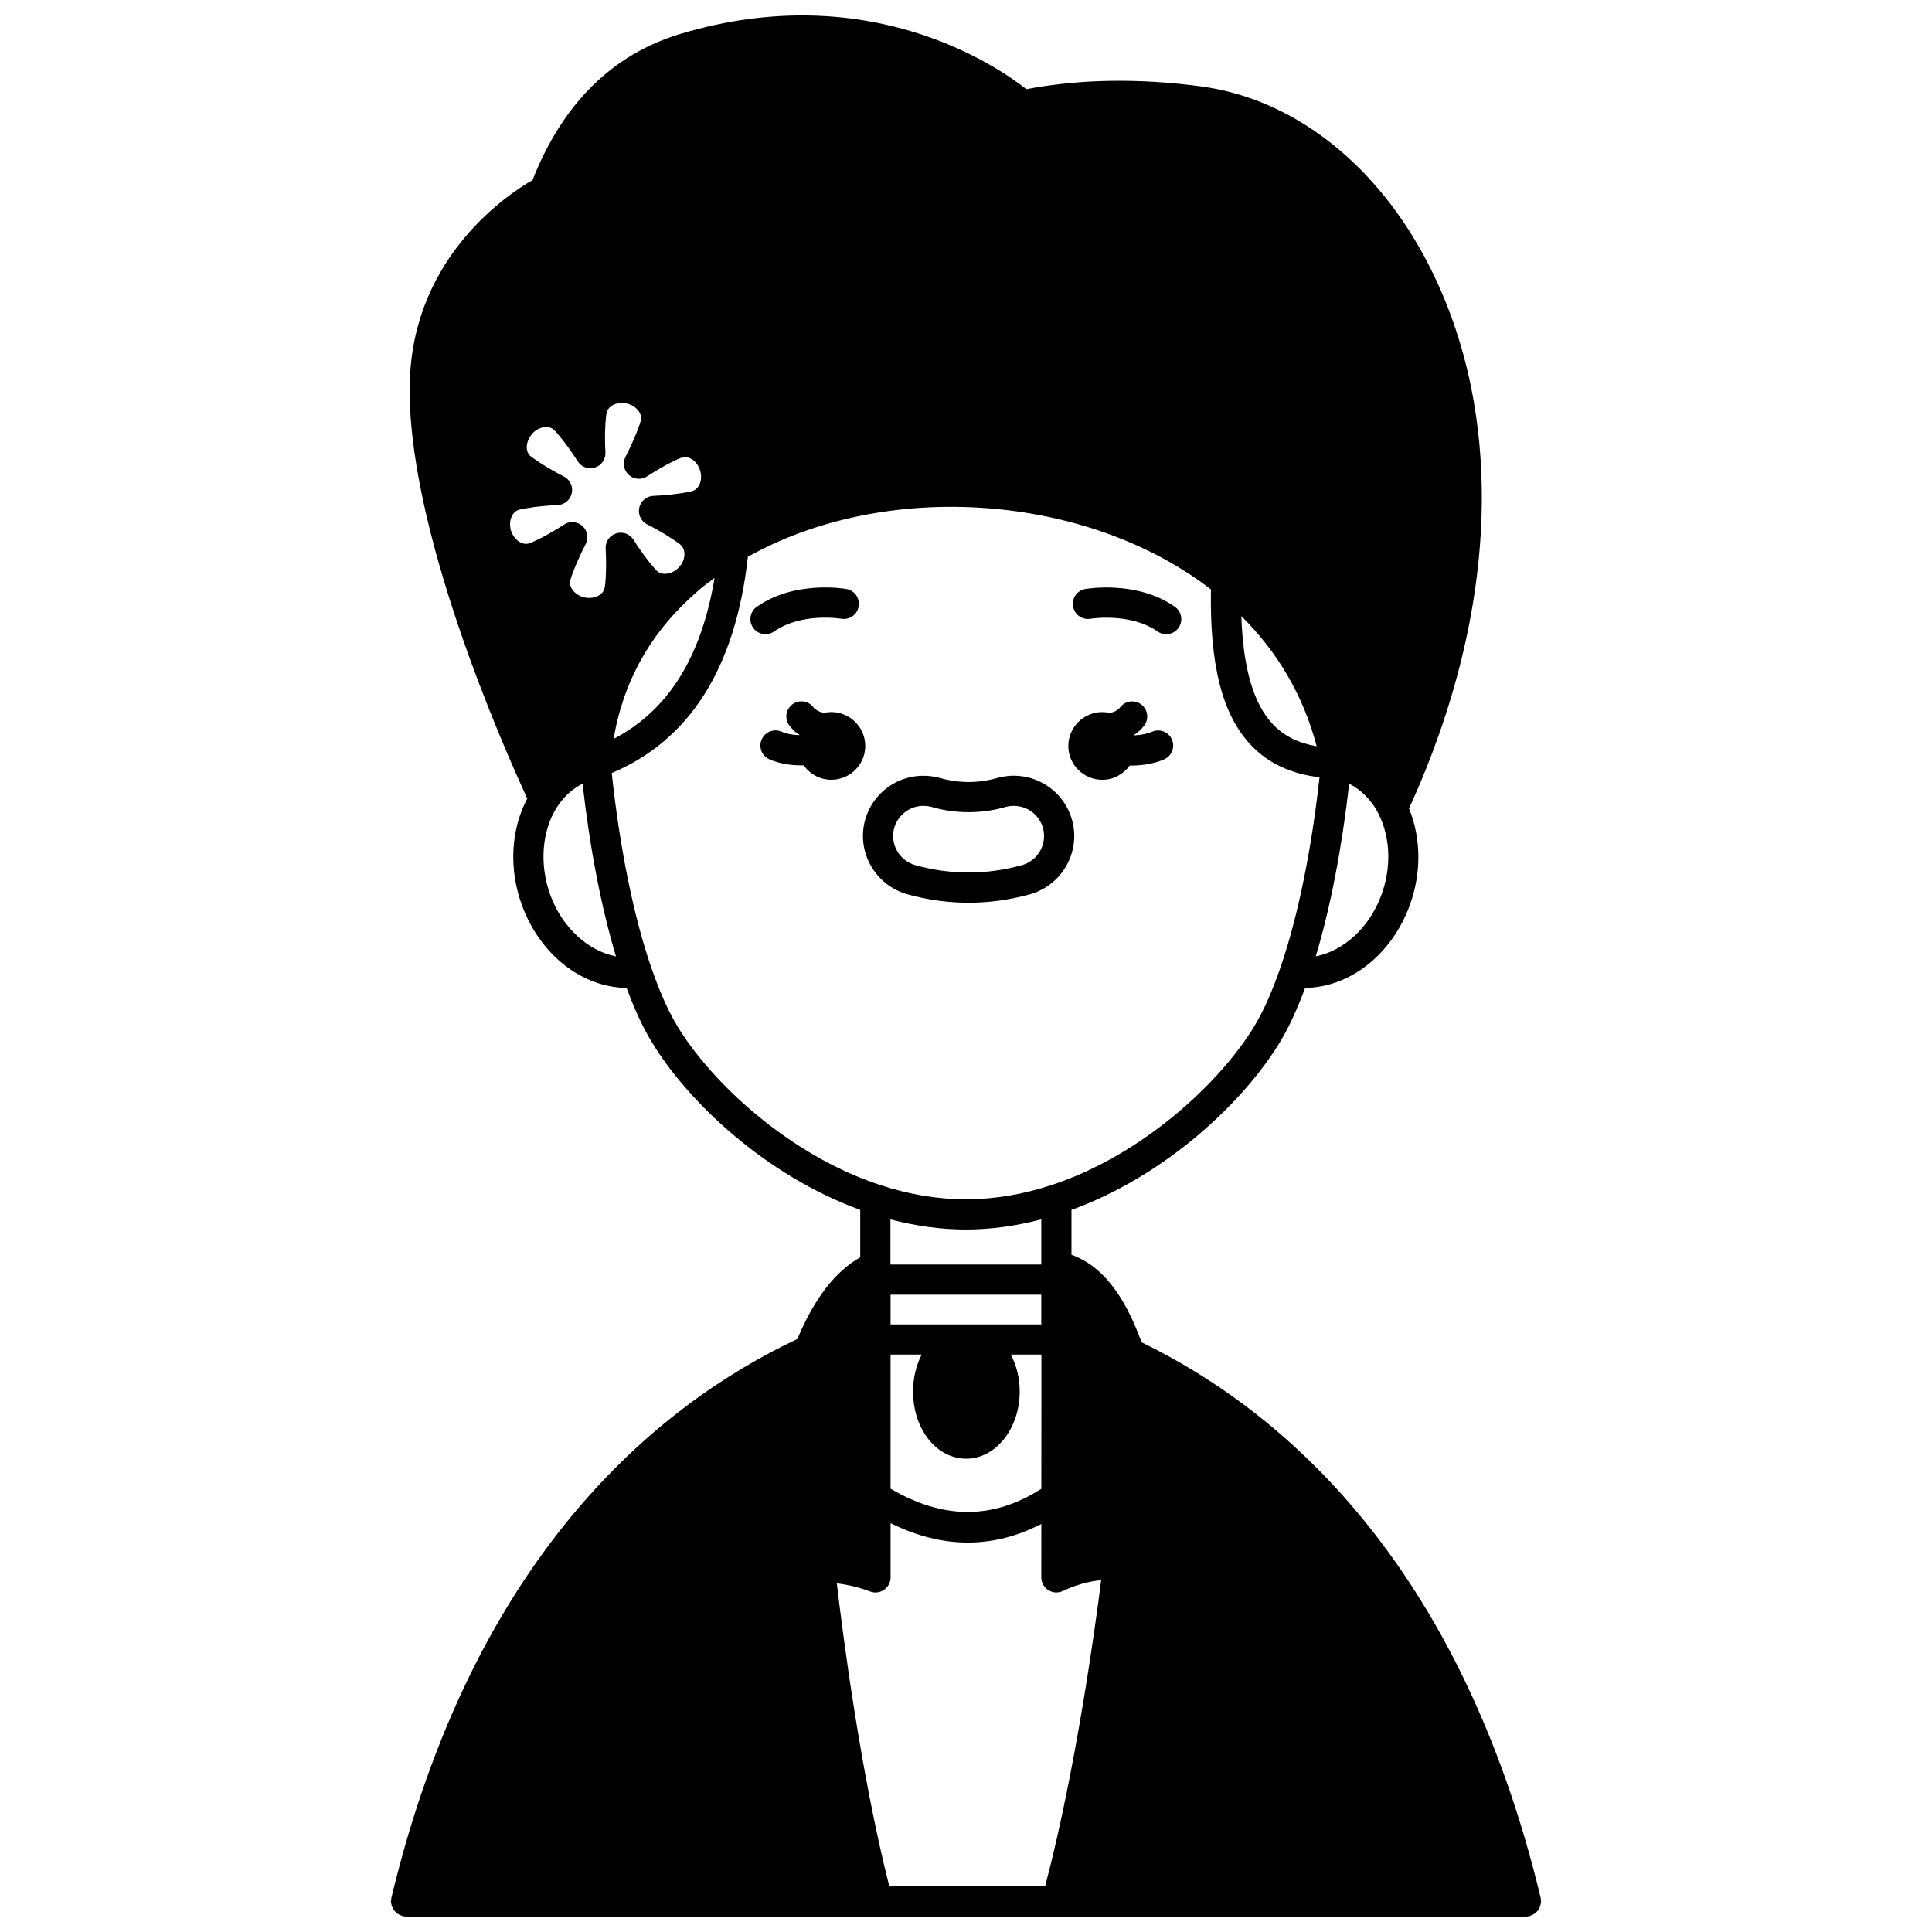 <?xml version="1.0" encoding="UTF-8"?>
<!-- Uploaded to: ICON Repo, www.svgrepo.com, Generator: ICON Repo Mixer Tools -->
<svg width="800px" height="800px" version="1.1" viewBox="144 144 512 512" xmlns="http://www.w3.org/2000/svg">
 <defs>
  <clipPath id="a">
   <path d="m247 148.09h306v503.81h-306z"/>
  </clipPath>
 </defs>
 <path d="m436.11 350.65c3.008 0 5.641-1.496 7.266-3.766 0.062 0 0.129 0.012 0.195 0.012 0.551 0 1.102-0.016 1.656-0.051 2.789-0.164 5.168-0.691 7.273-1.602 2.027-0.879 2.953-3.234 2.074-5.258-0.875-2.027-3.231-2.961-5.258-2.074-1.23 0.535-2.723 0.848-4.566 0.957-0.062 0.004-0.117-0.004-0.176 0-0.012-0.035-0.02-0.07-0.031-0.109 0.031-0.023 0.062-0.031 0.094-0.055 0.977-0.629 1.848-1.449 2.59-2.441 1.328-1.762 0.969-4.269-0.801-5.594-1.762-1.324-4.269-0.965-5.594 0.801-0.176 0.234-0.348 0.402-0.781 0.695-0.609 0.461-1.324 0.668-2.004 0.762-0.625-0.137-1.266-0.219-1.934-0.219-4.957 0-8.996 4.039-8.996 8.996 0.004 4.949 4.035 8.945 8.992 8.945z"/>
 <path d="m364.3 332.7c-0.656 0-1.293 0.078-1.91 0.211-0.727-0.117-1.531-0.375-2.293-0.945-0.172-0.109-0.34-0.277-0.516-0.508-1.324-1.766-3.832-2.129-5.594-0.801-1.766 1.324-2.129 3.832-0.801 5.594 0.75 1 1.625 1.824 2.34 2.262 0.117 0.09 0.234 0.133 0.355 0.215-0.008 0.027-0.016 0.055-0.023 0.082-0.098-0.004-0.18 0.008-0.277 0.004-1.711-0.066-3.285-0.387-4.449-0.902-2.023-0.902-4.383 0.023-5.273 2.035-0.895 2.019 0.016 4.383 2.035 5.273 2.094 0.926 4.644 1.477 7.332 1.582 0.48 0.023 0.965 0.035 1.449 0.035 0.109 0 0.211-0.016 0.32-0.016 1.621 2.309 4.285 3.82 7.312 3.82 4.957 0 8.996-4 8.996-8.957-0.004-4.945-4.047-8.984-9.004-8.984z"/>
 <path d="m433.01 307.97c0.113-0.016 10.562-1.684 17.75 3.375 0.699 0.492 1.504 0.727 2.293 0.727 1.254 0 2.496-0.586 3.273-1.699 1.266-1.805 0.836-4.297-0.973-5.574-10-7.031-23.188-4.797-23.742-4.703-2.176 0.383-3.625 2.453-3.242 4.629 0.391 2.18 2.461 3.633 4.641 3.246z"/>
 <path d="m349.17 311.34c7.219-5.07 17.574-3.406 17.762-3.371 2.191 0.371 4.246-1.074 4.621-3.246 0.387-2.176-1.066-4.25-3.242-4.629-0.555-0.098-13.746-2.336-23.746 4.703-1.809 1.27-2.242 3.762-0.973 5.574 0.781 1.109 2.019 1.699 3.273 1.699 0.801-0.008 1.605-0.238 2.305-0.73z"/>
 <path d="m400.69 383.23c5.441 0 10.938-0.758 16.387-2.273 8.457-2.445 13.395-11.293 11.012-19.707-1.914-6.879-8.246-11.684-15.406-11.684-1.41 0-2.812 0.188-4.402 0.602-4.906 1.426-10.172 1.461-15.301-0.031-8.895-2.301-17.312 2.84-19.688 11.055-2.394 8.449 2.547 17.316 11.051 19.773 5.414 1.504 10.91 2.266 16.348 2.266zm-19.707-19.84c0.992-3.43 4.16-5.828 7.711-5.828 0.723 0 1.465 0.102 2.16 0.281 6.356 1.859 13.426 1.828 19.559 0.031 0.809-0.211 1.551-0.312 2.269-0.312 3.578 0 6.75 2.398 7.707 5.848 1.191 4.211-1.293 8.633-5.5 9.848-9.406 2.625-19.02 2.613-28.363 0.012-4.25-1.23-6.734-5.672-5.543-9.879z"/>
 <g clip-path="url(#a)">
  <path d="m552.19 649.02c0.078-0.266 0.141-0.52 0.16-0.801 0.008-0.113 0.062-0.203 0.062-0.316 0-0.164-0.07-0.301-0.094-0.457-0.02-0.16 0.02-0.316-0.016-0.477-21.504-89.449-69.07-129.42-105.78-147.25-4.598-12.754-10.695-20.414-18.57-23.188v-11.891c25.18-9.168 45.852-28.812 55.402-44.727 2.273-3.785 4.457-8.551 6.512-14.102 11.785-0.156 22.887-8.723 27.715-21.848 3.156-8.613 3.043-17.852-0.176-25.695 24.289-53.133 25.723-106.51 3.832-146.7-13.68-25.109-35.066-41.379-58.684-44.637-16.566-2.254-32.211-2.008-46.566 0.691-7.457-5.887-41.641-29.613-91.578-14.672-18.125 5.43-31.309 18.512-39.289 38.777-6.059 3.465-31.156 19.766-32.488 52.531-1.516 38.605 25.121 98.449 31.105 111.36-4.375 8.238-4.953 18.641-1.395 28.344 4.828 13.125 15.926 21.695 27.715 21.848 2.062 5.559 4.242 10.328 6.516 14.098 9.551 15.922 30.219 35.562 55.402 44.727v12.555c-6.672 3.785-12.145 10.918-16.664 21.652-37.391 17.641-85.859 57.617-107.6 148.12-0.027 0.121 0.004 0.23-0.012 0.352-0.031 0.199-0.117 0.379-0.117 0.582 0 0.141 0.066 0.262 0.078 0.395 0.02 0.215 0.07 0.414 0.129 0.621 0.078 0.297 0.172 0.574 0.316 0.84 0.105 0.191 0.227 0.355 0.359 0.531 0.176 0.227 0.352 0.438 0.57 0.625 0.18 0.156 0.379 0.273 0.586 0.391 0.238 0.141 0.48 0.262 0.746 0.348 0.109 0.035 0.188 0.113 0.301 0.141 0.309 0.07 0.625 0.109 0.926 0.109h0.004 296.82 0.004c0.305 0 0.621-0.035 0.926-0.109 0.113-0.027 0.191-0.105 0.301-0.141 0.266-0.09 0.5-0.203 0.734-0.344 0.215-0.125 0.418-0.246 0.609-0.406 0.195-0.172 0.355-0.359 0.52-0.566 0.156-0.199 0.305-0.395 0.418-0.621 0.117-0.223 0.195-0.453 0.266-0.695zm-172.52-5.117c-7.652-30.207-12.391-67.363-13.902-80.297 3 0.363 5.953 1.062 8.824 2.152 1.23 0.469 2.606 0.305 3.691-0.445 1.082-0.746 1.73-1.977 1.73-3.289v-14.367c6.91 3.41 13.742 5.133 20.469 5.133 6.602 0 13.105-1.645 19.48-4.93l-0.008 14.156c0 1.371 0.703 2.648 1.863 3.379 1.156 0.738 2.598 0.824 3.852 0.234 3.414-1.613 6.758-2.547 10.156-2.871-1.625 12.805-6.797 50.566-14.859 81.145l-41.297 0.004zm20.293-174.07c6.582 0 13.281-0.926 19.992-2.684v11.957h-39.98v-11.961c6.707 1.762 13.41 2.688 19.988 2.688zm19.988 25.148h-39.941v-7.875h39.941zm-39.938 7.996h8.242c-1.438 2.793-2.285 6.144-2.285 9.797 0 9.977 6.195 17.793 14.109 17.793 7.805 0 14.152-7.981 14.152-17.793 0-3.621-0.875-6.984-2.359-9.797h8.113l-0.02 35.57c-12.852 8.188-25.965 8.184-39.957-0.031v-35.539zm130.06-121.76c-3.188 8.66-10.039 14.781-17.383 16.223 3.867-12.82 6.934-28.711 8.855-45.754 3.312 1.695 6.109 4.531 7.914 8.238 0.008 0.02 0.008 0.043 0.016 0.062 3.035 6.258 3.25 13.996 0.598 21.23zm-198.2-94.188c-0.973-1.547-2.867-2.231-4.598-1.676-1.738 0.555-2.879 2.215-2.769 4.039 0.27 4.742 0.012 9.105-0.281 10.441-0.406 1.883-2.852 3.012-5.305 2.496-0.777-0.172-1.398-0.43-2.004-0.879-1.359-0.922-2.059-2.344-1.809-3.504l0.074-0.348c0.555-1.898 2.156-5.828 4.019-9.375 0.852-1.613 0.5-3.606-0.859-4.828-0.75-0.684-1.715-1.031-2.68-1.031-0.77 0-1.539 0.219-2.215 0.668-2.664 1.77-5.215 3.109-6.531 3.769-1.219 0.625-2.195 1.027-2.684 1.191-1.832 0.59-4.023-0.953-4.789-3.312-0.758-2.414 0.145-4.957 2-5.562 0.156-0.051 1.043-0.32 3.418-0.625 0.191-0.027 0.383-0.066 0.562-0.117 2.059-0.25 4.297-0.441 6.375-0.535 1.812-0.082 3.344-1.371 3.727-3.141 0.387-1.766-0.465-3.582-2.078-4.41-2.949-1.516-5.898-3.266-7.801-4.641-0.02-0.012-0.035-0.023-0.055-0.035-0.004-0.004-0.008-0.004-0.012-0.008-0.469-0.324-0.828-0.582-1.047-0.777-1.383-1.266-1.258-3.727 0.492-5.883 0.883-0.973 2.066-1.609 3.246-1.75 0.582-0.062 1.664-0.062 2.492 0.691 1.047 0.953 3.816 4.383 6.312 8.336 0.973 1.547 2.871 2.234 4.598 1.676 1.738-0.555 2.879-2.215 2.769-4.039-0.262-4.582 0.023-9.078 0.32-10.438 0.41-1.906 2.762-3.027 5.289-2.492 1.406 0.301 2.609 1.086 3.305 2.168 0.34 0.527 0.703 1.355 0.512 2.238-0.238 1.016-1.387 4.137-3.172 7.867l-0.949 1.902c-0.809 1.613-0.43 3.578 0.918 4.773 1.348 1.211 3.348 1.348 4.852 0.355 3.984-2.617 7.875-4.566 9.191-4.977 0.938-0.301 1.781-0.02 2.344 0.266 1.129 0.582 2.023 1.695 2.457 3.082 0.445 1.371 0.371 2.797-0.207 3.926-0.285 0.555-0.824 1.281-1.738 1.574-1.363 0.422-5.742 1.113-10.41 1.305-1.82 0.074-3.359 1.367-3.746 3.148-0.387 1.777 0.48 3.594 2.106 4.414 4.141 2.09 7.856 4.539 8.883 5.445 1.461 1.348 1.25 3.992-0.316 5.75-0.09 0.09-0.188 0.199-0.289 0.324-0.141 0.125-0.285 0.25-0.406 0.355-1.684 1.41-3.984 1.621-5.219 0.508-1.023-0.945-3.793-4.367-6.293-8.328zm16.715 13.906c0.004 0 0.004-0.004 0.004-0.008 0.25-0.215 0.488-0.438 0.719-0.656 0.004-0.004 0.008-0.004 0.012-0.008 1.305-1.09 2.676-2.09 4.043-3.094-3.531 21.102-12.344 35.156-26.754 42.645 2.574-15.359 9.945-28.418 21.977-38.879zm164.35 40.836c-4.75-0.82-8.594-2.668-11.523-5.731-5.215-5.434-7.977-14.914-8.449-28.781 9.777 9.703 16.473 21.262 19.973 34.512zm-203.09 39.445c-2.949-8.051-2.281-16.98 1.73-23.285 1.77-2.754 4.109-4.856 6.805-6.25 1.918 17.047 4.988 32.945 8.855 45.77-7.356-1.43-14.203-7.57-17.391-16.234zm33.578 34.582c-2.367-3.926-4.664-9.109-6.84-15.398-4.68-13.547-8.359-31.762-10.473-51.535 20.711-8.715 32.832-27.973 36.082-57.316 36.672-20.543 89.723-16.801 122.72 8.656-0.363 20.129 3.031 33.355 10.715 41.371 4.555 4.754 10.613 7.547 18.055 8.406-2.121 19.215-5.719 36.887-10.258 50.145-0.012 0.027-0.016 0.055-0.027 0.078-0.02 0.059-0.039 0.129-0.059 0.188-2.168 6.273-4.469 11.453-6.844 15.406-8.844 14.738-29.449 34.234-53.797 42.238-15.281 5.039-30.184 5.043-45.473-0.004-24.359-8-44.961-27.5-53.805-42.234z"/>
 </g>
</svg>